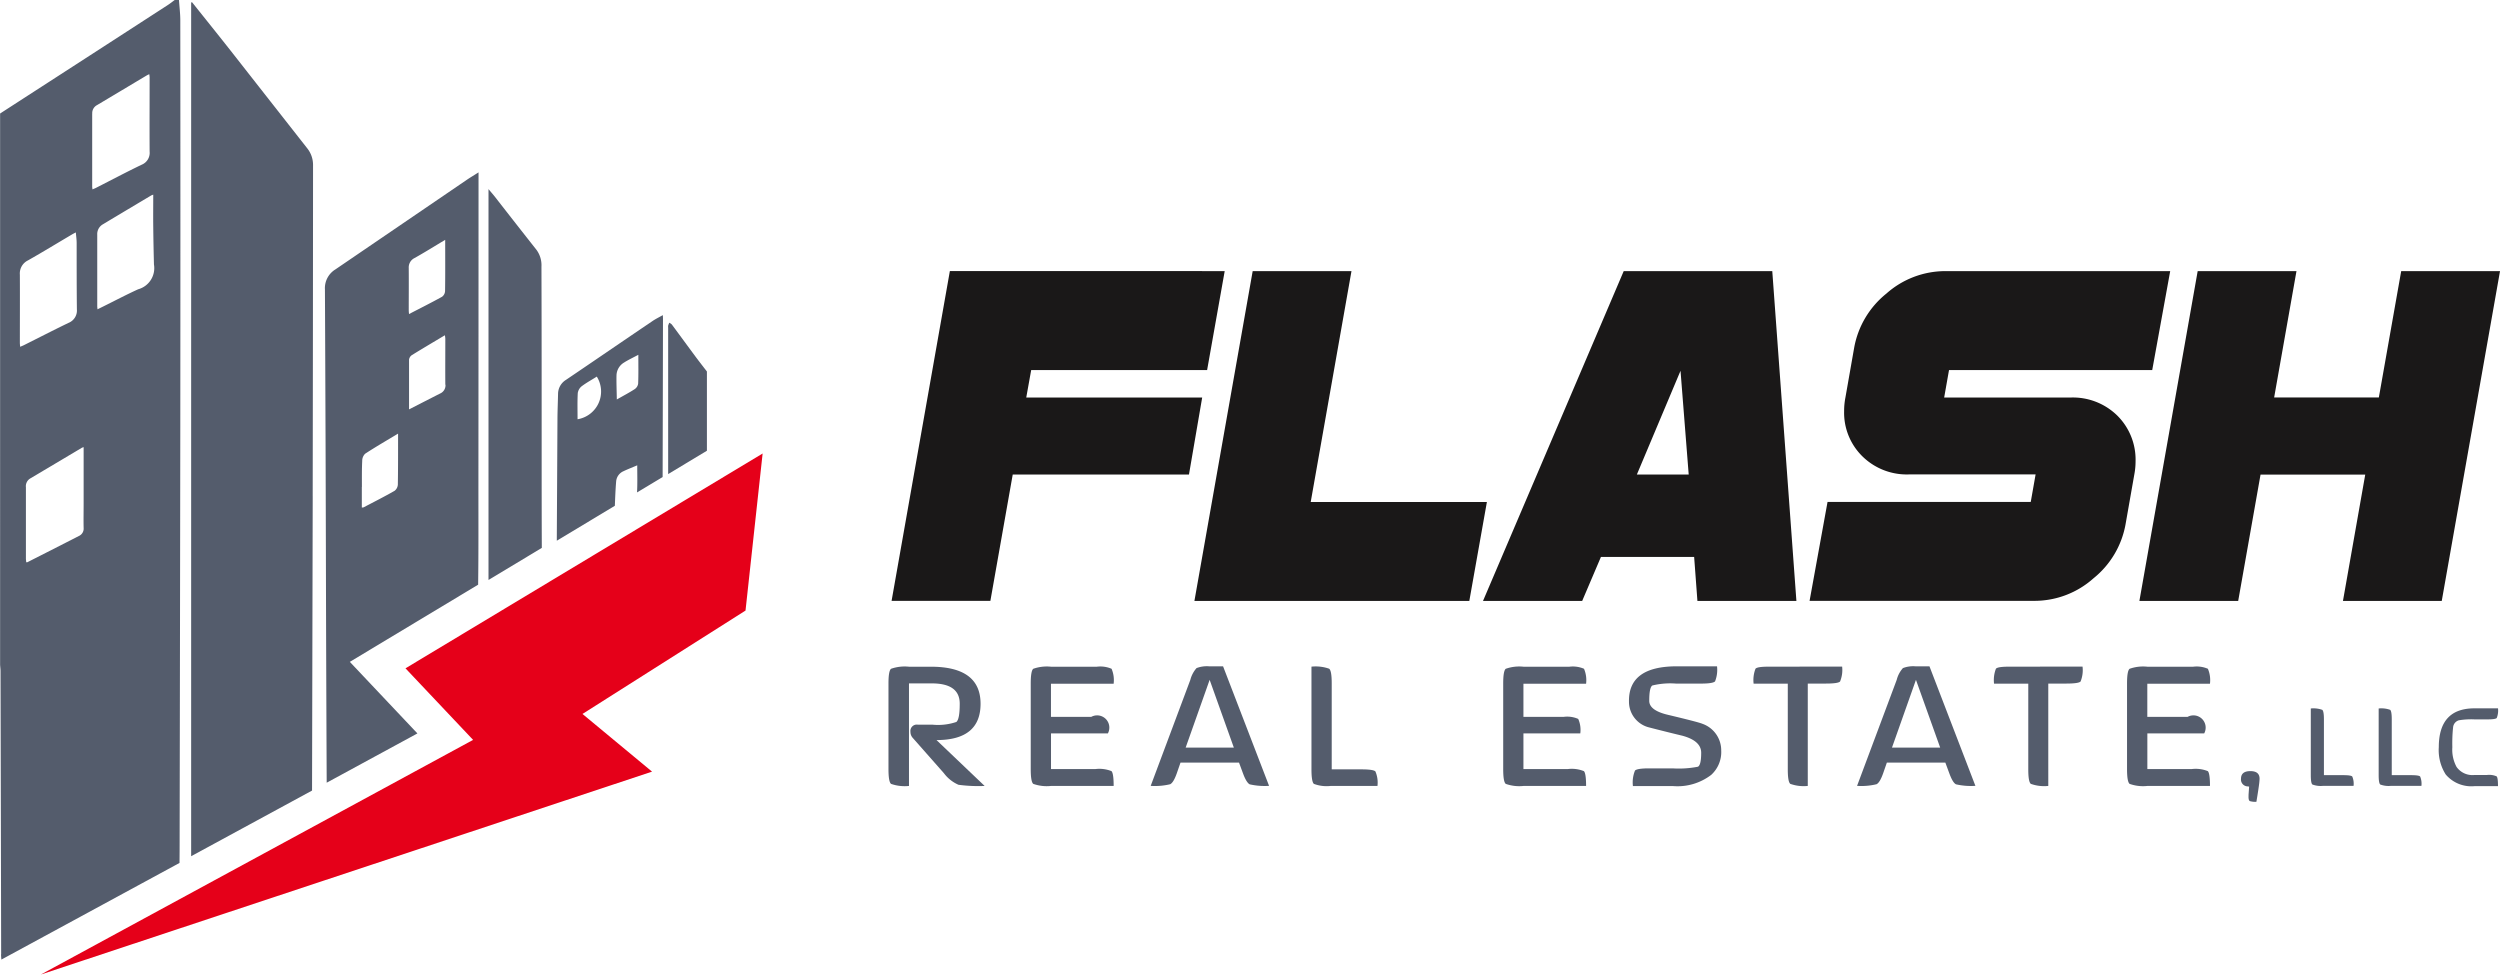 <svg xmlns="http://www.w3.org/2000/svg" width="120.701" height="47.05" viewBox="0 0 120.701 47.05">
  <g id="Group_4344" data-name="Group 4344" transform="translate(-44.495 -61.895)">
    <path id="Path_1" data-name="Path 1" d="M103.877,116.412l-.849,4.778H94.534l-.238,1.326h8.494l-.638,3.717H93.643l-1.079,6.1h-4.77l2.814-15.924Z" transform="translate(-0.253 -41.428)" fill="#1a1818"/>
    <path id="Path_2" data-name="Path 2" d="M162.821,127.559l-.849,4.778H148.7l2.813-15.925h4.77l-1.968,11.147Z" transform="translate(-46.538 -41.428)" fill="#1a1818"/>
    <path id="Path_3" data-name="Path 3" d="M221.865,132.337h-4.779l-.158-2.125h-4.5l-.906,2.125h-4.788l6.794-15.925H220.7Zm-5.2-6.105-.395-5.007-2.107,5.007Z" transform="translate(-90.639 -41.428)" fill="#1a1818"/>
    <g id="Group_2" data-name="Group 2" transform="translate(44.495 61.895)">
      <path id="Path_4" data-name="Path 4" d="M289.806,116.412l-.868,4.778h-9.811l-.234,1.326H285a3.062,3.062,0,0,1,2.257.877,2.994,2.994,0,0,1,.877,2.2,3.375,3.375,0,0,1-.06.635l-.42,2.388a4.324,4.324,0,0,1-1.552,2.628,4.277,4.277,0,0,1-2.827,1.088H272.395l.868-4.777h9.811l.234-1.327H277.2a3.055,3.055,0,0,1-2.259-.877,2.953,2.953,0,0,1-.878-2.177,3.421,3.421,0,0,1,.063-.662l.42-2.39A4.337,4.337,0,0,1,276.1,117.5a4.286,4.286,0,0,1,2.827-1.087Z" transform="translate(-185.028 -103.323)" fill="#1a1818"/>
      <path id="Path_5" data-name="Path 5" d="M356.128,116.412l-2.813,15.924h-4.77l1.076-6.1h-5.055l-1.079,6.1h-4.77l2.814-15.924h4.77l-1.078,6.1h5.055l1.079-6.1Z" transform="translate(-235.426 -103.323)" fill="#1a1818"/>
      <path id="Path_6" data-name="Path 6" d="M91.806,201.7a7.267,7.267,0,0,1-1.262-.056,1.759,1.759,0,0,1-.708-.563l-1.5-1.7a.425.425,0,0,1-.112-.292.309.309,0,0,1,.351-.349h.7a2.754,2.754,0,0,0,1.164-.129q.165-.129.164-.883,0-.98-1.35-.979h-1.1V201.7a1.977,1.977,0,0,1-.866-.1c-.083-.068-.124-.307-.124-.72v-4.128c0-.405.041-.64.124-.709a2,2,0,0,1,.866-.1h1.056q2.4,0,2.4,1.788,0,1.754-2.127,1.754Z" transform="translate(-44.267 -163.754)" fill="#545c6c"/>
      <path id="Path_7" data-name="Path 7" d="M119.784,201.7h-3.026a1.941,1.941,0,0,1-.855-.1c-.083-.068-.123-.307-.123-.72v-4.116c0-.413.04-.652.123-.721a1.964,1.964,0,0,1,.855-.1h2.215a1.369,1.369,0,0,1,.71.1,1.4,1.4,0,0,1,.1.721h-3.026v1.6h1.947a.59.59,0,0,1,.8.8h-2.745v1.72h2.148a1.576,1.576,0,0,1,.771.1c.07.068.106.308.106.72" transform="translate(-66.016 -163.754)" fill="#545c6c"/>
      <path id="Path_8" data-name="Path 8" d="M145.616,201.659a3.245,3.245,0,0,1-.934-.073c-.1-.049-.214-.227-.326-.534l-.191-.517h-2.824l-.179.517c-.106.3-.213.477-.321.529a3.109,3.109,0,0,1-.94.079l1.914-5.118a1.367,1.367,0,0,1,.3-.568,1.392,1.392,0,0,1,.63-.084h.651Zm-1.7-1.845-1.169-3.273-1.159,3.273Z" transform="translate(-84.345 -163.718)" fill="#545c6c"/>
      <path id="Path_9" data-name="Path 9" d="M175.413,201.7h-2.261a1.739,1.739,0,0,1-.805-.1c-.077-.068-.117-.3-.117-.7v-4.96a1.963,1.963,0,0,1,.855.1c.083.069.123.3.123.709v4.15h1.428q.584,0,.681.1a1.371,1.371,0,0,1,.1.7" transform="translate(-108.912 -163.754)" fill="#545c6c"/>
      <path id="Path_10" data-name="Path 10" d="M214.788,201.7h-3.025a1.935,1.935,0,0,1-.855-.1c-.084-.068-.124-.307-.124-.72v-4.116c0-.413.04-.652.124-.721a1.957,1.957,0,0,1,.855-.1h2.215a1.366,1.366,0,0,1,.708.1,1.407,1.407,0,0,1,.1.721h-3.025v1.6h1.945a1.314,1.314,0,0,1,.7.1,1.3,1.3,0,0,1,.1.7h-2.745v1.72h2.147a1.573,1.573,0,0,1,.771.1c.071.068.107.308.107.72" transform="translate(-138.209 -163.754)" fill="#545c6c"/>
      <path id="Path_11" data-name="Path 11" d="M240.535,199.972a1.487,1.487,0,0,1-.485,1.158,2.676,2.676,0,0,1-1.845.54h-1.934a1.521,1.521,0,0,1,.1-.749c.069-.07.3-.106.687-.106h1.126a4.806,4.806,0,0,0,1.225-.079c.105-.052.158-.277.158-.675q0-.573-.9-.82-.832-.2-1.664-.416a1.276,1.276,0,0,1-.922-1.227q-.037-1.709,2.305-1.71h1.946a1.511,1.511,0,0,1-.095.726q-.1.107-.67.108h-1.215a3.652,3.652,0,0,0-1.141.091q-.152.089-.152.741,0,.463.9.675,1.506.359,1.675.437a1.359,1.359,0,0,1,.9,1.305" transform="translate(-157.433 -163.718)" fill="#545c6c"/>
      <path id="Path_12" data-name="Path 12" d="M265.414,195.938a1.457,1.457,0,0,1-.1.72c-.064.067-.295.1-.692.1h-.867V201.7a1.9,1.9,0,0,1-.843-.1c-.082-.067-.122-.3-.122-.7v-4.138H261.14a1.514,1.514,0,0,1,.091-.72c.06-.068.268-.1.63-.1Z" transform="translate(-176.475 -163.755)" fill="#545c6c"/>
      <path id="Path_13" data-name="Path 13" d="M287.657,201.659a3.254,3.254,0,0,1-.934-.073q-.157-.073-.326-.534l-.191-.517h-2.823l-.179.517c-.106.3-.213.477-.321.529a3.1,3.1,0,0,1-.939.079l1.914-5.118a1.357,1.357,0,0,1,.3-.568,1.385,1.385,0,0,1,.629-.084h.653Zm-1.7-1.845-1.17-3.273-1.158,3.273Z" transform="translate(-192.284 -163.718)" fill="#545c6c"/>
      <path id="Path_14" data-name="Path 14" d="M313.763,195.938a1.459,1.459,0,0,1-.095.72c-.064.067-.3.1-.693.1h-.866V201.7a1.9,1.9,0,0,1-.843-.1c-.083-.067-.123-.3-.123-.7v-4.138H309.49a1.519,1.519,0,0,1,.091-.72c.06-.068.269-.1.63-.1Z" transform="translate(-213.217 -163.755)" fill="#545c6c"/>
      <path id="Path_15" data-name="Path 15" d="M340.239,201.7h-3.025a1.932,1.932,0,0,1-.855-.1c-.084-.068-.125-.307-.125-.72v-4.116c0-.413.04-.652.125-.721a1.955,1.955,0,0,1,.855-.1h2.214a1.367,1.367,0,0,1,.71.1,1.4,1.4,0,0,1,.1.721h-3.025v1.6h1.946a.59.59,0,0,1,.8.8h-2.744v1.72h2.147a1.576,1.576,0,0,1,.771.1c.07.068.106.308.106.72" transform="translate(-233.54 -163.754)" fill="#545c6c"/>
      <path id="Path_16" data-name="Path 16" d="M360.044,217.313c0,.033-.005.1-.015.2-.02.176-.065.479-.138.912a.9.9,0,0,1-.315-.033c-.043-.021-.065-.089-.065-.2,0-.045,0-.106.007-.189l.022-.314a.155.155,0,0,1-.058-.007.332.332,0,0,1-.335-.365c0-.249.15-.373.452-.373s.445.124.445.373" transform="translate(-250.951 -179.714)" fill="#545c6c"/>
      <path id="Path_17" data-name="Path 17" d="M375.25,208.1h-1.467a1.137,1.137,0,0,1-.521-.065c-.052-.044-.077-.2-.077-.452v-3.218a1.263,1.263,0,0,1,.554.065q.08.066.08.46v2.694h.927c.253,0,.4.021.441.065a.885.885,0,0,1,.063.452" transform="translate(-261.619 -170.159)" fill="#545c6c"/>
      <path id="Path_18" data-name="Path 18" d="M388.9,208.1H387.43a1.144,1.144,0,0,1-.522-.065c-.051-.044-.076-.2-.076-.452v-3.218a1.264,1.264,0,0,1,.554.065c.053.044.078.2.078.46v2.694h.928c.253,0,.4.021.442.065a.89.89,0,0,1,.062.452" transform="translate(-271.989 -170.159)" fill="#545c6c"/>
      <path id="Path_19" data-name="Path 19" d="M401.783,208.091h-1.138a1.62,1.62,0,0,1-1.386-.563,2.188,2.188,0,0,1-.335-1.32q0-1.873,1.721-1.874h1.138a.957.957,0,0,1-.062.467c-.042.044-.187.066-.434.066h-.643a3.623,3.623,0,0,0-.751.044.39.39,0,0,0-.278.335,7.334,7.334,0,0,0-.037.963,1.75,1.75,0,0,0,.205.956.941.941,0,0,0,.861.387h.605a.894.894,0,0,1,.467.066c.045.044.066.2.066.474" transform="translate(-281.178 -170.135)" fill="#545c6c"/>
      <path id="Path_20" data-name="Path 20" d="M614.795,132.952v-3.824c-.179-.234-.362-.467-.536-.7-.387-.522-.77-1.047-1.157-1.569a.552.552,0,0,0-.123-.088,1.184,1.184,0,0,0-.055.14.418.418,0,0,0,0,.1v7.069Z" transform="translate(-580.665 -111.191)" fill="#545c6c"/>
      <path id="Path_21" data-name="Path 21" d="M593.347,134.465c.017-.42.032-.807.064-1.185a.588.588,0,0,1,.351-.483c.211-.1.425-.183.666-.285,0,.466.015.889-.01,1.309l1.236-.743q.01-3.8.017-7.6c0-.06,0-.119-.008-.217-.185.105-.351.185-.5.287-1.4.947-2.787,1.9-4.183,2.843a.8.8,0,0,0-.375.676c-.008.367-.023.734-.028,1.1q-.016,2.936-.032,5.871v.114Zm.477-6.937c.206-.123.423-.228.657-.352,0,.5.009.945-.009,1.393a.384.384,0,0,1-.166.264c-.258.168-.532.311-.864.5-.006-.433-.023-.8-.015-1.161a.744.744,0,0,1,.4-.642M591.562,129a.508.508,0,0,1,.2-.317c.225-.168.472-.3.713-.455a1.357,1.357,0,0,1-.928,2.06c0-.43-.013-.859.011-1.287" transform="translate(-563.662 -110.046)" fill="#545c6c"/>
      <path id="Path_22" data-name="Path 22" d="M486.8,178.255l20.868-11.328-3.264-3.455L521.647,153.1l-.826,7.583-7.872,4.992,3.359,2.785Z" transform="translate(-484.827 -131.205)" fill="#e50019"/>
      <path id="Path_23" data-name="Path 23" d="M478.634,107.969c0,.085.009.17.016.255l8.6-4.666q.007-.645.006-1.288.019-9.9.032-19.805.009-9.788,0-19.577c0-.332-.042-.662-.064-.992h-.208c-.109.08-.215.167-.33.241q-3.977,2.576-7.96,5.149c-.047.03-.091.061-.138.089V93.992c.006.1.021.206.021.309q.016,6.833.03,13.668m7.343-36.67c0,.539-.007,1.05,0,1.563.006.6.019,1.2.034,1.8a1.059,1.059,0,0,1-.764,1.2c-.57.26-1.126.553-1.689.832l-.274.135c0-.06-.011-.1-.011-.138q0-1.732,0-3.467a.542.542,0,0,1,.274-.5c.775-.466,1.553-.929,2.33-1.392a.783.783,0,0,1,.1-.039m-2.945-3.907a.435.435,0,0,1,.223-.412c.806-.479,1.613-.964,2.419-1.444a.965.965,0,0,1,.111-.052,1.437,1.437,0,0,1,.017.145c0,1.2-.008,2.393,0,3.588a.618.618,0,0,1-.383.636c-.74.355-1.466.742-2.2,1.114-.047.025-.1.045-.177.078-.006-.069-.013-.108-.013-.149q0-1.752,0-3.506m-.413,16.1v2.717c0,.394-.009.789,0,1.184a.387.387,0,0,1-.206.376q-1.254.642-2.51,1.278a.191.191,0,0,1-.058,0c0-.059-.013-.117-.013-.176q0-1.722,0-3.446a.433.433,0,0,1,.206-.42q1.248-.74,2.494-1.483a.692.692,0,0,1,.089-.032m-3.081-8.326a.7.7,0,0,1,.392-.689c.715-.405,1.417-.834,2.123-1.251.051-.031.106-.058.187-.1.017.189.04.352.04.517,0,1.064,0,2.13.011,3.194a.643.643,0,0,1-.4.655c-.728.351-1.445.721-2.168,1.083-.049.024-.1.042-.17.074-.006-.072-.015-.128-.015-.186,0-1.1.006-2.2,0-3.3" transform="translate(-478.583 -61.895)" fill="#545c6c"/>
      <path id="Path_24" data-name="Path 24" d="M544.01,126.037l4.38-2.379-3.263-3.455,6.195-3.726c.021-1.54.013-3.081.013-4.621q.006-7.493.006-14.986v-.3c-.217.139-.389.24-.553.351q-3.179,2.167-6.357,4.334a1.059,1.059,0,0,0-.506.968q.035,7.294.051,14.592.013,4.608.034,9.218m5.735-19.214a.43.43,0,0,1-.259.428c-.489.248-.979.5-1.5.766,0-.83,0-1.618,0-2.4a.314.314,0,0,1,.13-.216c.523-.324,1.051-.634,1.6-.963a1.194,1.194,0,0,1,.021.17c0,.738-.006,1.479,0,2.219m-1.764-5.619a.5.5,0,0,1,.283-.5c.485-.272.96-.568,1.475-.877,0,.859.006,1.666-.006,2.474a.363.363,0,0,1-.147.276c-.517.285-1.045.55-1.592.833a1.568,1.568,0,0,1-.015-.194c0-.67.006-1.342,0-2.012m-2.261,10.557c0-.421-.006-.845.015-1.265a.474.474,0,0,1,.143-.343c.506-.331,1.032-.634,1.588-.97v.491c0,.657,0,1.314-.011,1.971a.409.409,0,0,1-.158.3c-.49.28-.995.536-1.5.8a.321.321,0,0,1-.081.006c0-.335,0-.665,0-.995" transform="translate(-528.237 -88.248)" fill="#545c6c"/>
      <path id="Path_25" data-name="Path 25" d="M579.39,117.245c-.011-2.5-.006-5-.008-7.5q0-3.04-.009-6.081a1.253,1.253,0,0,0-.247-.817q-.983-1.245-1.959-2.5c-.1-.132-.215-.26-.351-.424v18.871Z" transform="translate(-553.231 -90.793)" fill="#545c6c"/>
      <path id="Path_26" data-name="Path 26" d="M522.887,86.2q.013-7.992.017-15.983a1.282,1.282,0,0,0-.283-.825q-1.794-2.285-3.585-4.57c-.653-.832-1.317-1.655-1.977-2.483l-.04.021v41.213l5.837-3.169q.016-7.1.032-14.2" transform="translate(-507.79 -62.235)" fill="#545c6c"/>
    </g>
  </g>
</svg>
